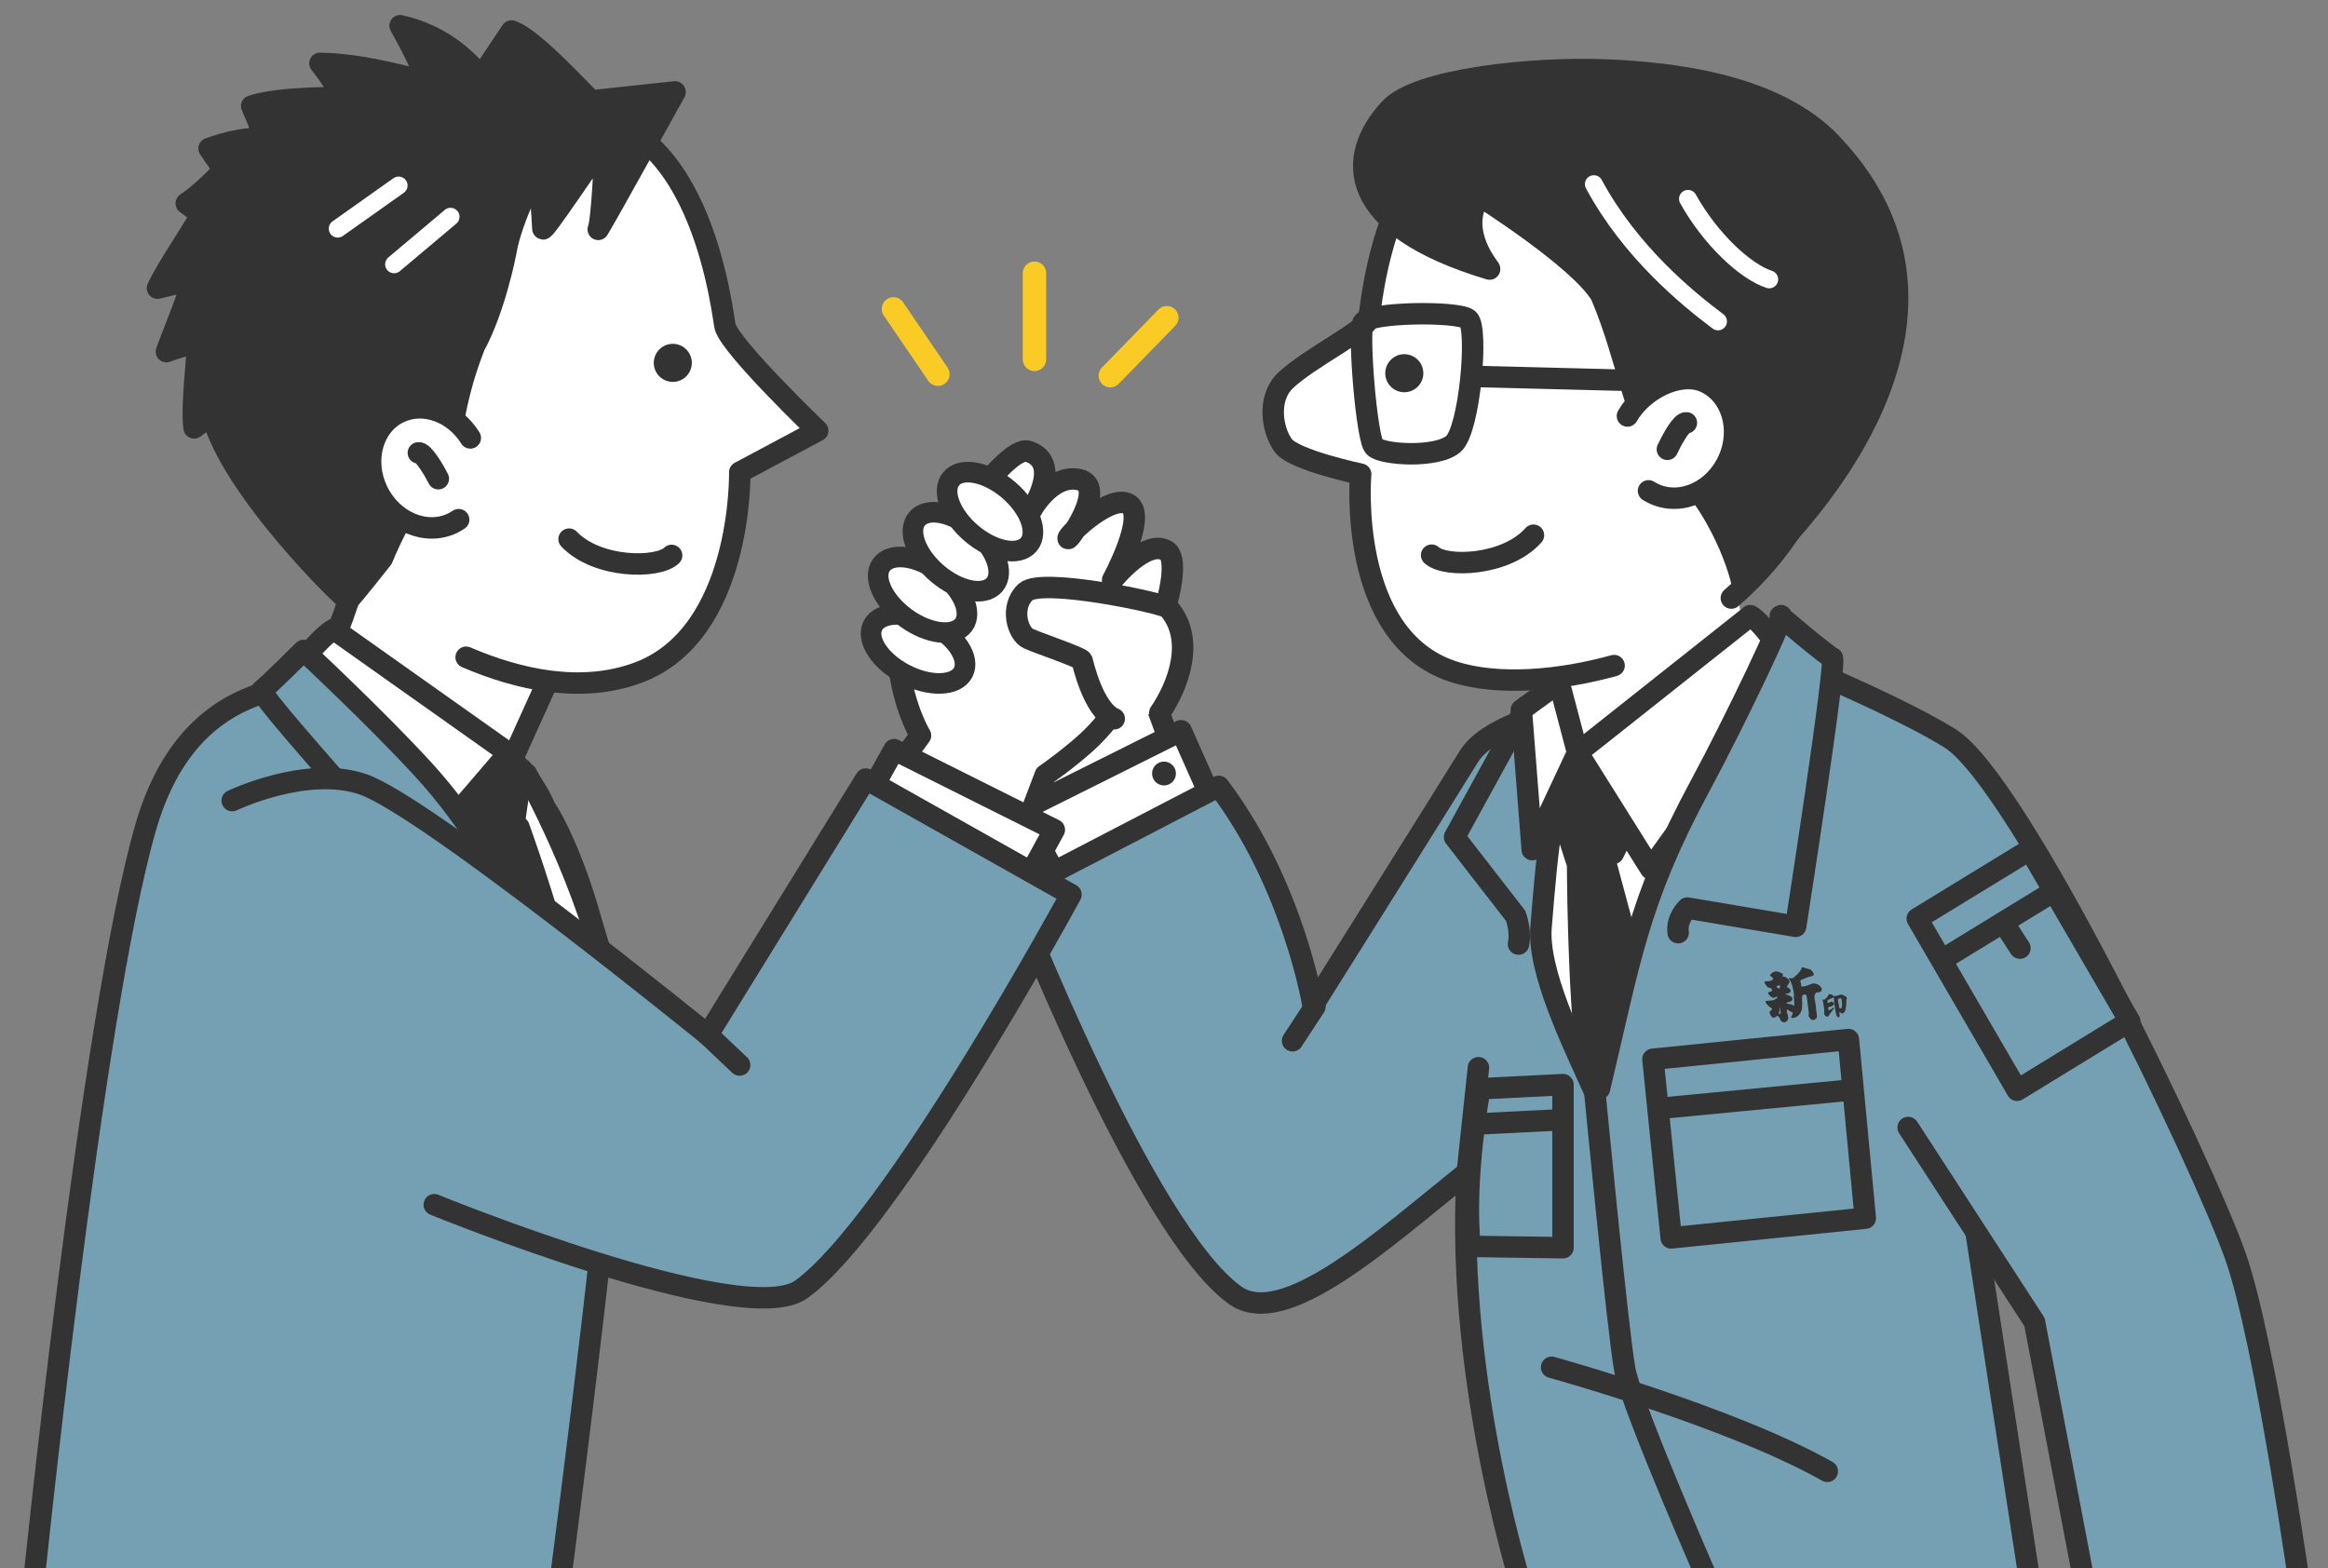 <?xml version="1.0" encoding="UTF-8"?><svg id="_レイヤー_2" xmlns="http://www.w3.org/2000/svg" xmlns:xlink="http://www.w3.org/1999/xlink" viewBox="0 0 189.98 128"><rect x="0" y="0" width="189.98" height="128" fill="#808080" stroke="none"/><defs><style>.cls-1,.cls-2,.cls-3,.cls-4,.cls-5{fill:none;}.cls-2{stroke:#fff;stroke-width:1.46px;}.cls-2,.cls-6,.cls-7,.cls-3,.cls-8,.cls-4,.cls-9,.cls-10{stroke-linecap:round;stroke-linejoin:round;}.cls-11,.cls-8,.cls-9{fill:#fff;}.cls-12,.cls-7{fill:#333;}.cls-6{fill:#75a0b3;}.cls-6,.cls-7,.cls-8,.cls-4,.cls-9,.cls-10{stroke:#333;}.cls-6,.cls-7,.cls-8,.cls-4,.cls-10{stroke-width:1.75px;}.cls-3{stroke:#f9cb24;stroke-width:1.91px;}.cls-9{stroke-width:1.68px;}.cls-5{clip-path:url(#clippath);}.cls-10{fill:#f7bc04;}</style><clipPath id="clippath"><rect class="cls-1" width="189.98" height="128"/></clipPath></defs><g id="_レイヤー_1-2"><g class="cls-5"><path class="cls-6" d="m44.51,66.01c.21-.04,6.34,10.61,5.48,25.64-.5,8.7-4.49,39.12-4.49,39.12,0,0-39.39-.31-42.92,0,0,0,4.85-47.85,9.31-63.25,3.39-11.72,12.13-12.29,18.62-11.43,6.49.86,12.43,5.83,14,9.92Z"/><path class="cls-8" d="m42.96,63.16s5.21,9.22,6.79,17.82l-8-.61-3.64-16.73,4.85-.49Z"/><path class="cls-8" d="m95.86,54.45c-.73,1.05-1.78,2.34-1.78,2.34l2.99,8.16-11.4,4.28-4.37-9.38,10.67-4.93"/><polyline class="cls-8" points="99.22 66.01 96.39 59.64 83.31 66.17 86.86 72.66"/><path class="cls-6" d="m165.91,130.77s-8.28-53.65-9.7-63.25c-1.78-12.07-12.13-12.29-18.62-11.43,0,0-14.97,1.21-17.72,5.65-2.19,3.54-12.72,20.31-12.72,20.31,0,0-1.61-9.84-7.69-17.87l-16.78,8.71s10.69,27.51,18.11,32.82c3.97,2.84,11.99-4.45,18.95-10.04-1.04,17.4,4.81,35.09,4.81,35.09h41.35Z"/><path class="cls-11" d="m125.53,50.67s2.64,10.53,1.32,15.47c-1.31,4.93-.8,12.57-.46,15.09.05.34,3.67,7.12,3.67,7.12.92-.12,2.01-8.95,2.81-10.44,3.74-6.95,8.2-15.83,8.2-15.83,0,0,2.53-7.05.37-14.96"/><path class="cls-8" d="m141.29,48.81c16.31-14.12,9.74-40.93-17.97-39.62-10.36.49-11.45,16.21-11.61,16.82-.27.98-4.84,3.19-6.79,5.03-1.58,1.5-1.07,4.16-.18,5.34.89,1.18,6.3,2.32,6.3,2.32,0,0-1.17,13.29,7.57,16.12,3.69,1.19,8.74.71,13.11-.5"/><path class="cls-12" d="m116.01,31.11c-.36.78-1.28,1.12-2.06.76-.78-.36-1.12-1.28-.76-2.06.36-.78,1.28-1.12,2.06-.76.78.36,1.12,1.28.76,2.06Z"/><path class="cls-6" d="m130.18,89.21c-1.89-4.19-4.71-9.93-4.42-13.54.55-6.9.98-10.84,2.43-13.6.22-.41-3.64-4.42-3.64-4.42l-5.85,10.67,4.99,6.43s.46,1.21.23,2.3"/><path class="cls-7" d="m149.44,11.69c-4.53-4.74-12.72-5.75-18.44-5.98-5.99-.24-15.32.74-17.56,3.15-3.75,4.03-3.5,9.62,8.12,13.1.14.04-2.69-2.97-.82-5.97,0,0,8.13,5.11,9.91,8.09,2.23,5.19,2.85,10.95,5.09,12.9,5.04,4.36,6.38,10.41,6.38,10.41,0,0,22.88-19.41,7.32-35.69Z"/><path class="cls-7" d="m126.2,62.66s9.68-.04,9.34-.15c-.35-.11-3.88,7.14-3.88,7.14l-3.03.55-2.42-7.53Z"/><path class="cls-2" d="m130.07,15.03c2.99,5.56,7.69,9.37,10.13,11.2"/><path class="cls-2" d="m137.75,16.23c1.83,3.28,4.68,5.94,6.63,6.57"/><path class="cls-8" d="m132.81,33.95c1.24-2.16,4.24-3.69,6.28-2.79,2.21.97,3.1,3.82,1.98,6.35-1.12,2.53-3.82,3.8-6.03,2.82-.18-.08-.35-.17-.51-.27"/><path class="cls-8" d="m136.07,36.67c.3-.64,1.13-2.23,1.55-2.16"/><path class="cls-8" d="m142.83,50.26l-14.08,11.16,5.95,9.48,11.69-16.28s-2.52-3.89-3.56-4.37Z"/><polygon class="cls-8" points="124.15 57.94 125.04 69.34 128.74 61.43 127.23 55.7 124.15 57.94"/><line class="cls-10" x1="107.31" y1="82.15" x2="105.48" y2="84.94"/><path class="cls-4" d="m116.83,45.31c1.13,1.05,6.1.88,8.31-1.63"/><path class="cls-7" d="m128.74,69.95s0,11.17.87,17.31c0,0,2.11-2.64,2.23-3.24.12-.61,1.09-6.55,1.09-6.55l-2.06-7.66-2.13.14Z"/><path class="cls-6" d="m155.72,92.02l10.31,15.88,4.37,22.87h17.46s-2.97-21.33-5.46-28.32c-2.67-7.52-17.58-38.68-23.28-42.2-3.69-2.28-10.31-5.09-10.31-5.09"/><path class="cls-8" d="m45.5,53.82s-5.34,11.76-5.52,12.25c-1.82,4.77-15.82-7.88-15.82-7.88,0,0,2.94-3.97,5.09-11.88"/><path class="cls-8" d="m28.76,48.28C11.96,34.74,19.32,9.13,47.06,9.47c10.37.13,11.93,16.61,12.12,17.21.55,1.76,7.55,8.47,7.55,8.47l-6.36,3.39s.26,13.26-8.38,16.39c-4.61,1.67-9.67.55-13.95-1.29"/><path class="cls-12" d="m53.52,30.32c.39.76,1.32,1.07,2.09.68.76-.39,1.07-1.32.68-2.09-.39-.76-1.32-1.07-2.09-.68-.76.39-1.07,1.32-.68,2.09Z"/><path class="cls-7" d="m42.59,62.79s-8.2-.17-7.85-.29c.35-.11,4.31,8.29,4.31,8.29l2.3.73,1.24-8.73Z"/><path class="cls-8" d="m27.24,51.36l14.26,10.1-8.1,9.45-9.86-15.65s2.66-3.42,3.7-3.89Z"/><path class="cls-6" d="m24.77,53.09s5.93,5.51,9.83,9.78c7.3,7.98,13.27,21.62,13.75,30.49,0,0-16.19-18.21-16.51-18.18-.32.03,1.75-5.41,1.75-5.41l-3.36-2.93s-9.23-10.27-8.86-10.5,3.4-3.25,3.4-3.25Z"/><path class="cls-4" d="m54.81,45.33c-1.09,1.09-6.06,1.09-8.37-1.33"/><path class="cls-7" d="m42.35,67.52s5.69,15.63,5.18,21.7-.34,5.12-.34,5.12c0,0-4.4-12.51-4.65-13.08-.25-.57-2.48-6.16-2.48-6.16v-7.33s2.29-.26,2.29-.26Z"/><path class="cls-8" d="m71.54,64.91l3.58-4.88s-1.97-3.23-1.86-7.92c.1-4.19,1.79-5.62,2.1-5.72.31-.1,6.52-10.23,8.57-9.55,2.91.97.12,4.99.12,4.99,0,0,1.65-3.18,4-2.69,2.36.5-.9,5.14-.89,4.8,0-.35,3.63-3.78,5.02-2.74,1.38,1.05-1.38,6.13-1.38,6.13,0,0,2.73-3.41,4.41-2.37,1.7,1.05-1.46,11.03-6.55,15.64-1.6,1.44-3.36,2.65-3.36,2.65l-2.98,7.85"/><polyline class="cls-8" points="70.4 65.78 72.96 61.18 86.04 67.72 83.41 72.54"/><path class="cls-6" d="m35.44,98.32s25.22,10.31,29.95,6.91c7.41-5.32,22.01-32.22,22.01-32.22l-16.75-9.43-12.89,20.88s-23.02-18.7-28.14-20.45c-4.61-1.58-10.67,1.33-10.67,1.33"/><line class="cls-10" x1="57.76" y1="84.46" x2="60.36" y2="86.92"/><ellipse class="cls-9" cx="74.92" cy="52.95" rx="2.33" ry="4.15" transform="translate(-6.62 95.01) rotate(-62.53)"/><ellipse class="cls-9" cx="75.29" cy="48.55" rx="2.33" ry="4.15" transform="translate(-8.29 80.8) rotate(-53.92)"/><ellipse class="cls-9" cx="78" cy="45.03" rx="2.33" ry="4.15" transform="translate(-6.86 75.2) rotate(-49.57)"/><ellipse class="cls-9" cx="80.79" cy="41.76" rx="2.33" ry="4.15" transform="translate(-3.39 76.17) rotate(-49.57)"/><path class="cls-8" d="m94.65,58.17c1.47-2.14,2.97-5.98.68-8.56-.33-.37-10.35-2.51-11.64-1.29-1.29,1.21-.65,3.4.24,3.8s4.28,1.54,4.37,1.78c.06.18.9,4.02,2.63,4.76"/><path class="cls-7" d="m55.08,7.5l-6.79.73c-.32-.15-4.7-5.12-6.55-5.7,0,0-2.49,3.73-2.49,3.73-1.18-1.47-3.31-3.44-6.6-4.16,0,0,1.3,2.22,2.22,4.56-.33.04-4.85-1.44-8.76-1.49,0,0,1.16,1.43,1.79,2.75-.41.11-4.77-.07-7.36.73l.88,2.08c-.27.19-.53.38-.78.58-.79.05-2,.24-3.58.81l1.19,1.72c-.3.41-2.04,2.13-3.05,2.76,0,0,.61.44,1.19.9-.21.65-2.81,4.38-3.54,6.02,0,0,1.39-.35,2.8-.68,0,.71-1.61,4.55-2.07,5.86,0,0,1.3-.5,2.55-.73.06.45-.55,5.19-.29,6.95l1.46-1.06c1.53,6.02,10.95,15.23,11.11,15.12.24-.16,2.79-3.4,2.79-3.4,0,0,1.46-3.76,4.43-7.91,1.73-2.42,1.04-4.16,3.09-9.43,1.67-3.05,2.55-7.64,2.55-7.64.47-2.91,2.67-6.91,2.67-6.91,0,0,.36,4.49.36,4.97,0,.45,4.28-6.07,4.99-6.91.03,0,.06-.01.1-.02-.03.78-.25,6.21-.57,6.99.59-.93,6.27-11.21,6.27-11.21Z"/><path class="cls-8" d="m38.38,35.74c-1.32-2.12-3.81-3.04-5.82-2.07-2.17,1.05-2.96,3.93-1.75,6.42,1.21,2.49,3.95,3.66,6.12,2.61.18-.09.34-.18.5-.29"/><path class="cls-8" d="m35.77,39.07c-.32-.63-1.21-2.19-1.63-2.11"/><path class="cls-4" d="m118.61,36.23c-1.33,1.17-5.83.9-6.46.23-.63-.67-1.32-9.22-.92-10.11.41-.88,7.72-.98,8.58-.3.85.68.14,9.01-1.2,10.18Z"/><line class="cls-4" x1="120.68" y1="30.73" x2="134.77" y2="31.09"/><path class="cls-6" d="m136.95,76.12c-.17-1.15.75-2.01.75-2.01l8.84,1.49s3.4-21.79,2.98-21.92c-.42-.14-4.24-3.4-4.24-3.4.76-.72-3.78,8.75-6.53,13.84-5.14,9.52-5.75,14.4-8.22,24.73"/><line class="cls-3" x1="72.91" y1="25.21" x2="76.54" y2="30.54"/><line class="cls-3" x1="84.42" y1="22.3" x2="84.42" y2="29.33"/><line class="cls-3" x1="90.61" y1="30.66" x2="95.22" y2="25.93"/><line class="cls-2" x1="36.77" y1="17.69" x2="32.16" y2="21.57"/><line class="cls-2" x1="32.53" y1="15.14" x2="27.56" y2="18.66"/><line class="cls-10" x1="119.74" y1="95.68" x2="120.65" y2="87.14"/><path class="cls-6" d="m130.07,88.34s1.95,20.37,2.53,23.47,7.35,18.48,7.35,18.48"/><path class="cls-10" d="m126.62,111.59s14.58,4.02,22.5,8.49"/><polygon class="cls-6" points="134.89 86.45 150.84 84.84 152.22 99.42 136.38 101.03 134.89 86.45"/><line class="cls-10" x1="135.35" y1="90.47" x2="150.84" y2="88.98"/><path class="cls-6" d="m127.54,88.52l-6.77.34s-1.38,7.35-.8,12.86l7.58.11v-13.31Z"/><line class="cls-10" x1="127.43" y1="91.39" x2="120.65" y2="91.73"/><path class="cls-12" d="m94.12,63.57c.24.48.83.67,1.31.43.48-.24.67-.83.43-1.31-.24-.48-.83-.67-1.31-.43-.48.24-.67.83-.43,1.31Z"/><polygon class="cls-6" points="156.46 74.97 165.65 69.35 173.8 83.35 164.61 88.98 156.46 74.97"/><line class="cls-10" x1="158.53" y1="78.3" x2="167.71" y2="72.68"/><line class="cls-10" x1="163.58" y1="75.43" x2="164.84" y2="77.38"/><path class="cls-12" d="m146.42,81.3c-.02-.24-.07-.48-.13-.72-.03-.13-.07-.26-.12-.38-.03-.09-.08-.17-.15-.25,0-.01-.02-.02-.03-.03-.02-.04,0-.07.04-.08.04,0,.09,0,.13,0,.09,0,.17-.02.24-.08.15-.13.31-.26.43-.42.06-.08.13-.16.17-.26,0-.01.01-.03.01-.04.02-.09.08-.11.17-.08.08.03.17.06.25.08.09.03.17.05.26.07.03,0,.06.02.09.04.07.07.14.15.19.23.03.05.04.1.05.15,0,.04-.02.06-.04.07-.05.05-.12.07-.18.08-.16.03-.31.09-.46.15-.12.04-.24.1-.35.15-.03.01-.05.03-.07.05-.01.02-.02.04,0,.06.04.08.04.18.06.26,0,.04.01.08.02.12,0,.04.03.06.07.05.11,0,.23-.02.34-.06.15-.05.3-.12.45-.17.15-.05.3-.03.45.04.13.06.23.15.31.27.05.08.07.16.03.25-.02.05-.07.08-.12.1-.09.03-.18.06-.28.05-.02,0-.04,0-.05.02-.12.14-.15.31-.12.5.02.12.04.25.07.37.05.23.04.46.08.69.02.1.03.2.04.3,0,.03,0,.07,0,.1,0,.06-.03.12-.08.16-.05.04-.11.08-.17.1-.07.03-.14.01-.2-.03-.09-.07-.16-.15-.21-.26-.02-.05-.03-.1-.01-.15.02-.07.02-.14,0-.21-.03-.36-.1-.72-.14-1.09,0-.07-.02-.15-.04-.22-.03-.11-.07-.13-.18-.11-.02,0-.05.01-.07.02-.08.03-.11.08-.11.17,0,.22.02.45.01.67,0,.15-.01.3-.06.45-.07.2-.18.36-.36.48-.11.07-.24.12-.38.12-.1,0-.13-.06-.08-.14.04-.07.09-.13.1-.21,0-.02,0-.03,0-.05,0-.04,0-.06-.04-.07-.08-.03-.16-.06-.23-.11-.05-.03-.09-.06-.12-.1-.03-.03-.05-.03-.06.01-.02.09-.04.19,0,.28.06.12.09.26.09.4,0,.13-.09.26-.22.32-.12.05-.27.02-.36-.08-.03-.03-.04-.06-.05-.09-.03-.13-.12-.23-.22-.32-.02-.02-.04-.02-.06,0-.06.04-.13.09-.2.12-.09.04-.17.02-.23-.05-.07-.08-.13-.17-.17-.28-.02-.08-.01-.15.06-.2.04-.03.08-.07.11-.11.04-.04.02-.1-.03-.13-.1-.05-.19-.12-.27-.2-.05-.05-.1-.11-.15-.17-.04-.04-.06-.09-.06-.15,0-.05.02-.07.06-.07.17.01.34-.02.51-.04.12-.02.22-.08.31-.14.03-.02.06-.04.08-.07.03-.04,0-.07-.04-.08-.04,0-.08,0-.11.03-.12.08-.23.06-.34-.01-.1-.07-.19-.16-.24-.27,0-.02-.02-.03-.02-.05-.02-.05,0-.07.05-.08.05-.01.1-.02.14-.03.05-.01.09-.04.13-.08.02-.02.02-.04,0-.07-.01-.01-.02-.03-.03-.04-.03-.09-.1-.12-.19-.13-.09,0-.16-.04-.2-.13-.01-.02-.03-.04-.05-.06-.06-.06-.1-.13-.13-.2-.03-.09,0-.14.1-.14.1,0,.19,0,.29-.02.1-.01.19-.06.27-.12.04-.03.05-.07.01-.11-.05-.06-.09-.13-.17-.16-.06-.02-.07-.05-.05-.11,0-.03.02-.05.04-.07.09-.09.19-.16.32-.2.13-.04.26,0,.38.04.08.03.15.06.22.1.08.05.1.1.06.18,0,0,0,.02-.01.02-.02.05,0,.08.05.07.07,0,.13,0,.18.04.09.05.19.1.25.19.03.04.05.07.07.12.02.05.01.1-.01.14-.04.07-.08.14-.12.21-.02.03-.04.06-.06.09-.03.03-.02.05.02.07.04.02.08.04.12.07.07.04.12.1.15.18.03.07,0,.14-.06.19-.07.06-.16.07-.25.09-.03,0-.06.02-.08.04,0,0-.02.01-.01.03,0,.01.02,0,.03.01.18.02.33.09.46.2.14.12.04.32-.09.36-.1.03-.21.05-.3.11-.02,0-.04.01-.04.04,0,.03.03.02.05.03.11.02.22.02.33.05.07.02.14.05.2.1.01.01.03.03.04.02.02,0,.02-.03.02-.04.01-.08.01-.17,0-.25,0-.09-.01-.17-.02-.26,0-.09-.02-.17-.03-.26Zm-1.15-.84s-.01-.04-.04-.04c-.1,0-.18.03-.26.09-.02.01-.01.03,0,.04.03.02.06.04.09.07.03.02.06.05.1.06.04.01.07,0,.08-.03.01-.06.02-.13.03-.18Zm-.05,1.74s-.02.04-.02.06c0,.06.02.13.02.19,0,.05,0,.1-.02.14-.04.05-.03.1-.02.16,0,.03.02.04.05.03.05-.02.1-.12.09-.17-.03-.13-.07-.26-.09-.41Z"/><path class="cls-12" d="m150.12,82.82s.01.08,0,.12c-.01.07-.06.11-.13.07-.05-.02-.09-.07-.11-.12-.04-.1-.06-.22-.08-.33-.01-.06-.03-.12-.04-.17-.03-.18-.05-.37-.07-.55-.01-.1-.03-.2-.03-.3,0-.03,0-.06,0-.09,0-.02-.01-.03-.04-.03,0,0-.02,0-.03,0-.13.06-.27.11-.4.19-.02.01-.03.02-.05.04-.01,0-.02.02-.01.03.02.04.01.08.01.13,0,.03.01.04.05.04.07,0,.12-.03.18-.07.05-.04.1-.04.16-.02.03.01.06.03.09.05.05.04.07.1.04.16,0,.01-.01.03-.03.04-.09.08-.19.15-.32.16-.01,0-.02,0-.04,0-.04,0-.06.02-.06.06,0,.04-.01.08-.01.12,0,.03,0,.06.03.08.03.02.06.01.09,0,.08-.06.17-.09.24-.16,0,0,.02-.01.03-.02.03-.01.05,0,.07.01.02.02,0,.04-.01.06-.08.12-.17.23-.26.35-.05.07-.1.14-.14.21-.08.15-.18.1-.26.04-.04-.03-.07-.07-.1-.11-.03-.04-.04-.07-.03-.12.03-.19,0-.38-.03-.57-.02-.09-.03-.18-.04-.27,0-.05-.02-.1-.04-.14,0-.02-.02-.03-.02-.05-.02-.05,0-.07.04-.07.12,0,.2-.05.27-.14.07-.08.14-.16.18-.26.01-.03.03-.04.06-.05.1,0,.19,0,.27.08.1.09.1.09.24.06.1-.02.21-.03.31-.07.05-.02.1-.04.16-.04.05,0,.09,0,.13.03.08.05.16.09.24.13.06.02.11.12.08.17-.05.1-.04.22-.04.32,0,.2-.02.4-.07.59-.03.12-.09.23-.2.29-.06.03-.11.02-.16-.02-.03-.03-.06-.05-.09-.08,0,0-.02-.02-.03-.01-.01,0-.01.02-.01.04,0,.03,0,.06,0,.1,0,.03,0,.06.01.1Zm-.05-.78c.01.08.01.14.03.2.01.04.03.06.07.05.02,0,.04,0,.07,0,.04,0,.06-.03.06-.07.02-.12.03-.24.02-.36,0-.1-.02-.2-.04-.3,0-.06-.05-.1-.11-.09-.06,0-.11.04-.16.07-.02.01-.02.03-.02.05,0,.05,0,.09.01.14.02.11.07.21.06.31Z"/></g></g></svg>